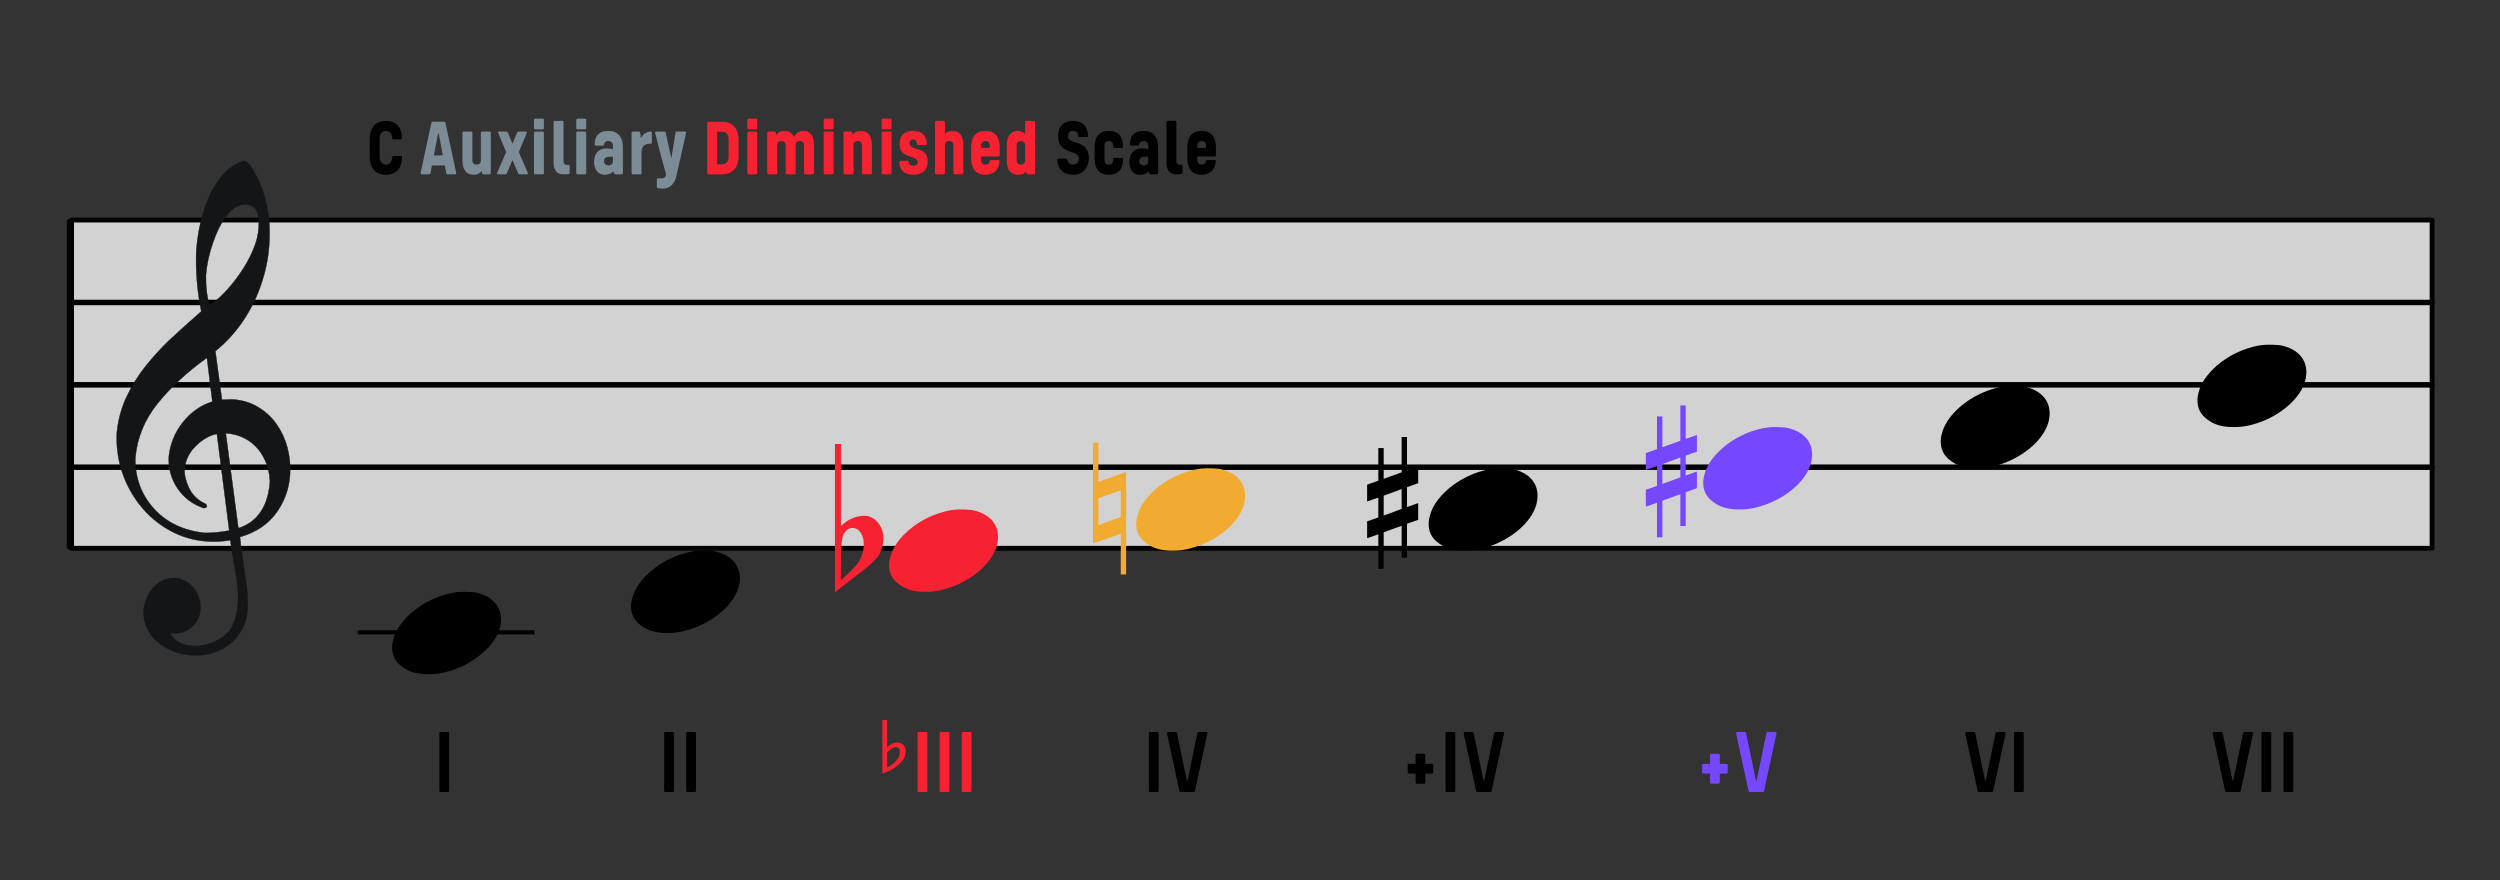 <?xml version="1.0" encoding="UTF-8" standalone="no"?><!DOCTYPE svg PUBLIC "-//W3C//DTD SVG 1.1//EN" "http://www.w3.org/Graphics/SVG/1.1/DTD/svg11.dtd"><svg width="1821.0px" height="641.0px" viewBox="0 0 1821 641" version="1.1" xmlns="http://www.w3.org/2000/svg" xmlns:xlink="http://www.w3.org/1999/xlink" xml:space="preserve" xmlns:serif="http://www.serif.com/" style="fill-rule:evenodd;clip-rule:evenodd;stroke-linecap:round;stroke-linejoin:round;stroke-miterlimit:1.5;"><rect x="0" y="0" width="1821" height="641" fill="#333333" stroke="none"/><rect id="lcc_7ps_6" x="0.625" y="0.144" width="1820" height="640" style="fill:none;"/><g id="大譜表"><rect id="外枠" x="52.158" y="160.308" width="1719.36" height="239.038" style="fill:#fff;fill-opacity:0.78;stroke:#000;stroke-width:3.5px;"/><path id="_--G線" serif:id="↑ G線" d="M52.158,340.308l1719.36,0" style="fill:none;stroke:#000;stroke-width:4px;"/><path id="_--B線" serif:id="↑ B線" d="M52.158,280.308l1719.36,0" style="fill:none;stroke:#000;stroke-width:4px;"/><path id="_--D線" serif:id="↑ D線" d="M52.158,220.308l1719.36,0" style="fill:none;stroke:#000;stroke-width:4px;"/><path id="bar-0" serif:id="bar 0" d="M50.625,161.308l0,237.038" style="fill:none;stroke:#000;stroke-width:4px;"/></g><path id="G" d="M157.987,316.014c-5.531,1.134 -10.656,4.169 -15.547,9.002c-4.898,4.923 -7.52,10.537 -7.948,16.748c-0.27,3.905 0.759,8.433 3.014,13.314c2.249,4.97 5.924,8.701 10.841,11.269c1.665,0.472 2.405,1.414 2.319,2.657c-0.031,0.443 -0.684,0.844 -2.221,1.095c-7.953,-2.6 -14.325,-7.408 -19.037,-14.242c-4.706,-6.922 -6.86,-14.56 -6.45,-23.091c0.897,-9.121 4.243,-17.45 10.029,-24.896c5.882,-7.529 13.117,-12.647 21.705,-15.353l-3.964,-31.925c-14.482,10.413 -26.415,21.448 -35.901,33.275c-9.479,11.739 -14.851,24.831 -16.205,39.27c-0.269,6.49 0.631,12.883 2.705,19.089c2.068,6.294 5.425,12.053 10.057,17.455c9.36,10.721 22.074,16.858 37.96,18.489c5.45,0.02 11.299,-0.557 17.636,-1.725l-8.993,-70.431l0,0Zm6.465,-0.445l9.168,69.194c14.078,-4.556 21.754,-16.063 23.015,-34.342c-0.378,-6.178 -1.777,-11.802 -4.465,-16.891c-2.592,-5.172 -6.237,-9.347 -11.022,-12.53c-4.785,-3.183 -10.291,-4.989 -16.696,-5.431l0,0Zm-11.867,-93.543c3.058,-1.572 6.652,-4.445 10.599,-8.541c3.941,-4.008 7.848,-8.82 11.62,-14.266c3.867,-5.529 7.029,-11.195 9.485,-16.999c2.45,-5.715 3.814,-11.238 4.169,-16.385c0.153,-2.218 0.128,-4.449 -0.182,-6.432c-0.135,-3.219 -0.942,-5.771 -2.516,-7.573c-1.58,-1.714 -3.653,-2.749 -6.322,-2.933c-5.337,-0.368 -10.367,2.584 -15.09,8.855c-3.683,5.452 -6.905,12.006 -9.389,19.502c-2.578,7.579 -4.261,15.13 -4.972,22.838c-0.161,8.816 0.766,16.101 2.598,21.934l0,0Zm-5.959,4.76c-3.011,-14.651 -4.225,-29.446 -3.641,-44.384c0.75,-9.578 2.347,-18.472 4.791,-26.685c2.354,-8.218 5.43,-15.228 9.239,-21.206c3.719,-5.984 7.869,-10.423 12.359,-13.323c4.021,-2.576 6.882,-3.894 8.394,-3.79c1.157,0.08 2.105,0.591 2.939,1.451c0.834,0.86 1.899,2.271 3.2,4.144c9.55,15.727 13.638,34.197 12.181,55.316c-0.692,10.027 -2.7,19.696 -6.042,29.273c-3.247,9.494 -7.708,18.458 -13.372,26.716c-5.76,8.34 -12.329,15.465 -19.803,21.458l4.793,35.459c3.944,-0.174 6.637,-0.345 8.15,-0.24c6.76,0.466 12.711,2.303 18.119,5.529c5.408,3.227 9.948,7.374 13.525,12.524c3.583,5.062 6.228,10.772 7.934,17.131c1.617,6.352 2.327,12.91 1.861,19.654c-0.722,10.471 -4.141,19.864 -10.25,28.09c-6.109,8.227 -14.816,13.957 -26.216,17.271c0.411,4.397 1.222,10.784 2.533,18.987c1.215,8.287 2.103,14.856 2.662,19.71c0.559,4.853 0.596,9.491 0.284,14.017c-0.484,7.01 -2.603,13.105 -6.362,18.373c-3.849,5.262 -8.768,9.203 -14.847,11.814c-5.99,2.619 -12.499,3.685 -19.437,3.206c-9.785,-0.675 -18.134,-4.015 -25.055,-9.931c-6.914,-6.005 -10.32,-13.64 -10.026,-23.07c0.554,-4.152 1.802,-7.989 3.838,-11.593c2.036,-3.605 4.646,-6.456 7.919,-8.548c3.189,-2.187 6.922,-3.178 11.121,-3.156c3.469,0.24 6.693,1.443 9.678,3.521c2.889,2.161 5.202,4.906 6.844,8.318c1.552,3.406 2.28,7.112 2.01,11.016c-0.361,5.236 -2.446,9.55 -6.255,12.942c-3.809,3.393 -8.474,4.943 -13.9,4.569l-2.046,-0.141c3.102,5.563 8.605,8.707 16.521,9.253c4.003,0.276 8.156,-0.329 12.358,-1.644c4.297,-1.397 7.919,-3.376 11.051,-6.013c3.131,-2.637 5.296,-5.519 6.317,-8.658c1.763,-3.534 2.824,-8.543 3.258,-14.843c0.294,-4.259 0.143,-8.549 -0.363,-12.864c-0.513,-4.226 -1.373,-9.902 -2.585,-16.94c-1.219,-6.949 -2.097,-12.359 -2.557,-16.046c-5.429,0.962 -10.993,1.292 -16.775,0.893c-9.696,-0.669 -18.723,-3.254 -27.076,-7.842c-8.352,-4.588 -15.533,-10.612 -21.626,-18.165c-6.004,-7.547 -10.523,-15.883 -13.545,-25.185c-2.94,-9.208 -4.159,-18.743 -3.574,-28.51c0.98,-9.026 3.27,-17.606 7.036,-25.548c3.771,-8.032 8.402,-15.558 13.974,-22.485c5.572,-6.926 11.28,-13.219 17.116,-18.79c5.919,-5.476 13.644,-12.521 23.348,-21.035l0,0Z" style="fill:#131516;stroke:#131516;stroke-width:0.27px;stroke-linecap:butt;stroke-linejoin:miter;stroke-miterlimit:4;"/><path id="path2222" d="M291.332,484.391c-4.574,-3.978 -6.574,-9.41 -5.357,-16.66l0.658,-2.465c1.462,-5.473 4.866,-10.891 10.209,-16.252c7.639,-7.663 18.104,-13.541 29.147,-16.371c5.298,-1.358 8.521,-1.699 14.433,-1.524c4.141,0.122 5.495,0.277 7.896,0.907c12.934,3.393 18.968,12.987 15.833,25.177c-3.54,13.77 -20.229,27.473 -39.322,32.288c-4.766,1.201 -7.927,1.585 -13.085,1.586c-7.914,0.001 -13.896,-1.692 -18.532,-5.245l-1.88,-1.441Z" style="fill-rule:nonzero;"/><path id="path22221" serif:id="path2222" d="M465.332,454.391c-4.574,-3.978 -6.574,-9.41 -5.357,-16.66l0.658,-2.465c1.462,-5.473 4.866,-10.891 10.209,-16.252c7.639,-7.663 18.104,-13.541 29.147,-16.371c5.298,-1.358 8.521,-1.699 14.433,-1.524c4.141,0.122 5.495,0.277 7.896,0.907c12.934,3.393 18.968,12.987 15.833,25.177c-3.54,13.77 -20.229,27.473 -39.322,32.288c-4.766,1.201 -7.927,1.585 -13.085,1.586c-7.914,0.001 -13.896,-1.692 -18.532,-5.245l-1.88,-1.441Z" style="fill-rule:nonzero;"/><path id="path22222" serif:id="path2222" d="M653.332,424.391c-4.574,-3.978 -6.574,-9.41 -5.357,-16.66l0.658,-2.465c1.462,-5.473 4.866,-10.891 10.209,-16.252c7.639,-7.663 18.104,-13.541 29.147,-16.371c5.298,-1.358 8.521,-1.699 14.433,-1.524c4.141,0.122 5.495,0.277 7.896,0.907c12.934,3.393 18.968,12.987 15.833,25.177c-3.54,13.77 -20.229,27.473 -39.322,32.288c-4.766,1.201 -7.927,1.585 -13.085,1.586c-7.914,0.001 -13.896,-1.692 -18.532,-5.245l-1.88,-1.441Z" style="fill:#f62231;fill-rule:nonzero;"/><path id="path22223" serif:id="path2222" d="M833.332,394.391c-4.574,-3.978 -6.574,-9.41 -5.357,-16.66l0.658,-2.465c1.462,-5.473 4.866,-10.891 10.209,-16.252c7.639,-7.663 18.104,-13.541 29.147,-16.371c5.298,-1.358 8.521,-1.699 14.433,-1.524c4.141,0.122 5.495,0.277 7.896,0.907c12.934,3.393 18.968,12.987 15.833,25.177c-3.54,13.77 -20.229,27.473 -39.322,32.288c-4.766,1.201 -7.927,1.585 -13.085,1.586c-7.914,0.001 -13.896,-1.692 -18.532,-5.245l-1.88,-1.441Z" style="fill:#f1ab31;fill-rule:nonzero;"/><path d="M796.156,395.823l20.211,-7.005l0,29.627l3.904,0l0,-74.641l-20.21,7.12l0,-28.479l-3.905,0l0,73.378Zm3.905,-13.32l0,-19.522l16.306,-5.971l0,19.521l-16.306,5.972Z" style="fill:#f1ab31;fill-rule:nonzero;"/><g transform="matrix(1,0,0,1,-25257.5,-3654.43)"><g transform="matrix(62.964,0,0,62.964,25524.1,3781.39)"><path d="M0.303,-0.418c0,0.007 0.007,0.014 0.013,0.014l0.088,0c0.007,0 0.014,-0.006 0.014,-0.013c-0.002,-0.111 -0.057,-0.201 -0.187,-0.201c-0.131,0 -0.188,0.093 -0.188,0.206l0,0.212c0,0.112 0.057,0.205 0.188,0.205c0.131,0 0.186,-0.092 0.187,-0.203c0,-0.007 -0.007,-0.013 -0.014,-0.013l-0.088,0c-0.006,0 -0.013,0.007 -0.013,0.014c-0.002,0.052 -0.028,0.085 -0.072,0.085c-0.046,0 -0.073,-0.036 -0.073,-0.086l0,-0.218c0,-0.05 0.027,-0.086 0.073,-0.086c0.044,0 0.07,0.033 0.072,0.084Z" style="fill-rule:nonzero;"/></g><g transform="matrix(62.964,0,0,62.964,25562.7,3781.39)"><path d="M0.156,-0.608c-0.006,0 -0.011,0.006 -0.013,0.013l-0.125,0.582c0,0.007 0.007,0.013 0.013,0.013l0.088,0c0.007,0 0.013,-0.006 0.014,-0.013l0.017,-0.089l0.149,0l0.017,0.089c0.001,0.007 0.007,0.013 0.014,0.013l0.088,0c0.006,0 0.013,-0.006 0.013,-0.013l-0.125,-0.582c-0.002,-0.007 -0.007,-0.013 -0.013,-0.013l-0.137,0Zm0.065,0.136l0.007,0l0.048,0.253l-0.104,0l0.049,-0.253Z" style="fill:#7b8c97;fill-rule:nonzero;"/></g><g transform="matrix(62.964,0,0,62.964,25591,3781.39)"><path d="M0.381,-0.482c0,-0.007 -0.007,-0.013 -0.014,-0.013l-0.088,0c-0.006,0 -0.013,0.006 -0.013,0.013l0,0.323c0,0.033 -0.024,0.047 -0.049,0.047c-0.028,0 -0.049,-0.018 -0.049,-0.046l0,-0.324c0,-0.007 -0.007,-0.013 -0.014,-0.013l-0.088,0c-0.006,0 -0.013,0.006 -0.013,0.013l0,0.318c0,0.101 0.039,0.169 0.124,0.169c0.025,0 0.069,0 0.099,-0.045l0.006,0.027c0.002,0.007 0.007,0.013 0.013,0.013l0.072,0c0.007,0 0.014,-0.006 0.014,-0.013l0,-0.469Z" style="fill:#7b8c97;fill-rule:nonzero;"/></g><g transform="matrix(62.964,0,0,62.964,25618.7,3781.39)"><path d="M0.192,-0.164l0.065,0.151c0.003,0.007 0.009,0.013 0.016,0.013l0.085,0c0.006,0 0.013,-0.006 0.013,-0.013l-0.106,-0.244l0.094,-0.225c0,-0.007 -0.007,-0.013 -0.013,-0.013l-0.085,0c-0.007,0 -0.013,0.006 -0.016,0.013l-0.053,0.129l-0.053,-0.129c-0.003,-0.007 -0.009,-0.013 -0.016,-0.013l-0.085,0c-0.006,0 -0.013,0.006 -0.013,0.013l0.094,0.225l-0.106,0.244c0,0.007 0.007,0.013 0.013,0.013l0.085,0c0.007,0 0.013,-0.006 0.016,-0.013l0.065,-0.151Z" style="fill:#7b8c97;fill-rule:nonzero;"/></g><g transform="matrix(62.964,0,0,62.964,25642.8,3781.39)"><path d="M0.058,-0.013c0,0.007 0.007,0.013 0.013,0.013l0.088,0c0.007,0 0.014,-0.006 0.014,-0.013l0,-0.469c0,-0.007 -0.007,-0.013 -0.014,-0.013l-0.088,0c-0.006,0 -0.013,0.006 -0.013,0.013l0,0.469Zm0,-0.52c0,0.007 0.007,0.013 0.013,0.013l0.088,0c0.007,0 0.014,-0.006 0.014,-0.013l0,-0.098c0,-0.007 -0.007,-0.013 -0.014,-0.013l-0.088,0c-0.006,0 -0.013,0.006 -0.013,0.013l0,0.098Z" style="fill:#7b8c97;fill-rule:nonzero;"/></g><g transform="matrix(62.964,0,0,62.964,25657.4,3781.39)"><path d="M0.226,-0.002c0.007,-0.001 0.013,-0.007 0.013,-0.014l0,-0.081c0,-0.006 -0.006,-0.013 -0.013,-0.013c-0.003,0 -0.01,0.001 -0.018,0.001c-0.032,0 -0.04,-0.02 -0.04,-0.046l0,-0.45c0,-0.007 -0.007,-0.013 -0.014,-0.013l-0.088,0c-0.006,0 -0.013,0.006 -0.013,0.013l0,0.47c0,0.039 0.005,0.135 0.114,0.135l0.027,0c0.014,0 0.025,-0.001 0.032,-0.002Z" style="fill:#7b8c97;fill-rule:nonzero;"/></g><g transform="matrix(62.964,0,0,62.964,25673.6,3781.39)"><path d="M0.058,-0.013c0,0.007 0.007,0.013 0.013,0.013l0.088,0c0.007,0 0.014,-0.006 0.014,-0.013l0,-0.469c0,-0.007 -0.007,-0.013 -0.014,-0.013l-0.088,0c-0.006,0 -0.013,0.006 -0.013,0.013l0,0.469Zm0,-0.52c0,0.007 0.007,0.013 0.013,0.013l0.088,0c0.007,0 0.014,-0.006 0.014,-0.013l0,-0.098c0,-0.007 -0.007,-0.013 -0.014,-0.013l-0.088,0c-0.006,0 -0.013,0.006 -0.013,0.013l0,0.098Z" style="fill:#7b8c97;fill-rule:nonzero;"/></g><g transform="matrix(62.964,0,0,62.964,25688.1,3781.39)"><path d="M0.203,-0.102c-0.026,0 -0.055,-0.018 -0.055,-0.049l0,-0.004c0,-0.047 0.051,-0.048 0.078,-0.048l0.026,0l0,0.052c0,0.034 -0.026,0.049 -0.049,0.049Zm-0.163,-0.243c0,0.007 0.007,0.013 0.013,0.013l0.082,0c0.007,0 0.014,-0.006 0.014,-0.013c0,-0.02 0.019,-0.04 0.048,-0.04c0.031,0 0.055,0.021 0.055,0.048l0,0.047c-0.025,-0.006 -0.055,-0.01 -0.072,-0.01c-0.096,0 -0.147,0.062 -0.147,0.159c0,0.077 0.044,0.146 0.118,0.146c0.034,0 0.062,0 0.106,-0.039l0.007,0.021c0.002,0.007 0.007,0.013 0.013,0.013l0.076,0c0.007,0 0.014,-0.006 0.014,-0.013l0,-0.299c0,-0.121 -0.059,-0.19 -0.168,-0.19c-0.102,0 -0.156,0.048 -0.159,0.157Z" style="fill:#7b8c97;fill-rule:nonzero;"/></g><g transform="matrix(62.964,0,0,62.964,25713.9,3781.39)"><path d="M0.28,-0.495c-0.041,0 -0.087,0.026 -0.114,0.074l-0.009,-0.061c-0.001,-0.007 -0.007,-0.013 -0.013,-0.013l-0.072,0c-0.007,0 -0.014,0.006 -0.014,0.013l0,0.469c0,0.007 0.007,0.013 0.013,0.013l0.088,0c0.007,0 0.014,-0.006 0.014,-0.013l0,-0.245c0,-0.066 0.039,-0.095 0.092,-0.095l0.015,0c0.007,-0.001 0.013,-0.007 0.013,-0.014l0,-0.115c0,-0.006 -0.006,-0.013 -0.013,-0.013Z" style="fill:#7b8c97;fill-rule:nonzero;"/></g><g transform="matrix(62.964,0,0,62.964,25733.8,3781.39)"><path d="M0.046,0.161c0.023,0.004 0.056,0.005 0.056,0.005c0.133,0 0.157,-0.141 0.157,-0.141l0.114,-0.507c0,-0.007 -0.007,-0.013 -0.013,-0.013l-0.096,0c-0.007,0 -0.013,0.006 -0.014,0.013l-0.048,0.297l-0.066,-0.297c-0.001,-0.007 -0.007,-0.013 -0.014,-0.013l-0.096,0c-0.006,0 -0.013,0.006 -0.013,0.013c0.055,0.222 0.104,0.398 0.117,0.443l0.01,0.034c0,0.048 -0.033,0.052 -0.063,0.052c-0.01,0 -0.022,-0.001 -0.03,-0.002c-0.007,0 -0.013,0.007 -0.013,0.013l0,0.089c0,0.007 0.005,0.013 0.012,0.014Z" style="fill:#7b8c97;fill-rule:nonzero;"/></g><g transform="matrix(62.964,0,0,62.964,25769,3781.39)"><path d="M0.305,-0.202c0,0.052 -0.028,0.087 -0.073,0.087l-0.059,0l0,-0.378l0.059,0c0.045,0 0.073,0.036 0.073,0.086l0,0.205Zm-0.234,-0.406c-0.006,0 -0.013,0.006 -0.013,0.013l0,0.582c0,0.007 0.007,0.013 0.013,0.013l0.161,0c0.131,0 0.188,-0.092 0.188,-0.206l0,-0.195c0,-0.114 -0.057,-0.207 -0.188,-0.207l-0.161,0Z" style="fill:#f62231;fill-rule:nonzero;"/></g><g transform="matrix(62.964,0,0,62.964,25798.2,3781.39)"><path d="M0.058,-0.013c0,0.007 0.007,0.013 0.013,0.013l0.088,0c0.007,0 0.014,-0.006 0.014,-0.013l0,-0.469c0,-0.007 -0.007,-0.013 -0.014,-0.013l-0.088,0c-0.006,0 -0.013,0.006 -0.013,0.013l0,0.469Zm0,-0.52c0,0.007 0.007,0.013 0.013,0.013l0.088,0c0.007,0 0.014,-0.006 0.014,-0.013l0,-0.098c0,-0.007 -0.007,-0.013 -0.014,-0.013l-0.088,0c-0.006,0 -0.013,0.006 -0.013,0.013l0,0.098Z" style="fill:#f62231;fill-rule:nonzero;"/></g><g transform="matrix(62.964,0,0,62.964,25812.7,3781.39)"><path d="M0.599,-0.337c0,-0.095 -0.036,-0.165 -0.12,-0.165c-0.031,0 -0.082,0.008 -0.11,0.069c-0.026,-0.038 -0.048,-0.069 -0.107,-0.069c-0.025,0 -0.069,0.002 -0.099,0.047l-0.006,-0.027c-0.002,-0.007 -0.007,-0.013 -0.013,-0.013l-0.072,0c-0.007,0 -0.014,0.006 -0.014,0.013l0,0.469c0,0.007 0.007,0.013 0.014,0.013l0.088,0c0.006,0 0.013,-0.006 0.013,-0.013l0,-0.325c0,-0.033 0.024,-0.047 0.049,-0.047c0.028,0 0.049,0.019 0.049,0.047l0,0.325c0,0.007 0.007,0.013 0.014,0.013l0.088,0c0.006,0 0.013,-0.006 0.013,-0.013l0,-0.325c0,-0.028 0.021,-0.047 0.049,-0.047c0.028,0 0.049,0.019 0.049,0.047l0,0.325c0,0.007 0.007,0.013 0.014,0.013l0.088,0c0.006,0 0.013,-0.006 0.013,-0.013l0,-0.324Z" style="fill:#f62231;fill-rule:nonzero;"/></g><g transform="matrix(62.964,0,0,62.964,25853.8,3781.39)"><path d="M0.058,-0.013c0,0.007 0.007,0.013 0.013,0.013l0.088,0c0.007,0 0.014,-0.006 0.014,-0.013l0,-0.469c0,-0.007 -0.007,-0.013 -0.014,-0.013l-0.088,0c-0.006,0 -0.013,0.006 -0.013,0.013l0,0.469Zm0,-0.52c0,0.007 0.007,0.013 0.013,0.013l0.088,0c0.007,0 0.014,-0.006 0.014,-0.013l0,-0.098c0,-0.007 -0.007,-0.013 -0.014,-0.013l-0.088,0c-0.006,0 -0.013,0.006 -0.013,0.013l0,0.098Z" style="fill:#f62231;fill-rule:nonzero;"/></g><g transform="matrix(62.964,0,0,62.964,25868.3,3781.39)"><path d="M0.058,-0.013c0,0.007 0.007,0.013 0.014,0.013l0.088,0c0.006,0 0.013,-0.006 0.013,-0.013l0,-0.325c0,-0.033 0.024,-0.047 0.049,-0.047c0.028,0 0.049,0.018 0.049,0.046l0,0.326c0,0.007 0.007,0.013 0.014,0.013l0.088,0c0.006,0 0.013,-0.006 0.013,-0.013l0,-0.32c0,-0.101 -0.039,-0.169 -0.124,-0.169c-0.025,0 -0.069,0.002 -0.099,0.047l-0.006,-0.027c-0.002,-0.007 -0.007,-0.013 -0.013,-0.013l-0.072,0c-0.007,0 -0.014,0.006 -0.014,0.013l0,0.469Z" style="fill:#f62231;fill-rule:nonzero;"/></g><g transform="matrix(62.964,0,0,62.964,25896,3781.39)"><path d="M0.058,-0.013c0,0.007 0.007,0.013 0.013,0.013l0.088,0c0.007,0 0.014,-0.006 0.014,-0.013l0,-0.469c0,-0.007 -0.007,-0.013 -0.014,-0.013l-0.088,0c-0.006,0 -0.013,0.006 -0.013,0.013l0,0.469Zm0,-0.52c0,0.007 0.007,0.013 0.013,0.013l0.088,0c0.007,0 0.014,-0.006 0.014,-0.013l0,-0.098c0,-0.007 -0.007,-0.013 -0.014,-0.013l-0.088,0c-0.006,0 -0.013,0.006 -0.013,0.013l0,0.098Z" style="fill:#f62231;fill-rule:nonzero;"/></g><g transform="matrix(62.964,0,0,62.964,25910.5,3781.39)"><path d="M0.14,-0.143c0,-0.007 -0.007,-0.013 -0.014,-0.013l-0.08,0c-0.006,0 -0.013,0.006 -0.013,0.013c0,0.085 0.05,0.148 0.164,0.148c0.12,0 0.164,-0.07 0.164,-0.153c0,-0.187 -0.21,-0.113 -0.21,-0.214c0,-0.019 0.009,-0.041 0.042,-0.041c0.034,0 0.042,0.025 0.043,0.052c0,0.007 0.007,0.013 0.013,0.013l0.088,0c0.007,0 0.014,-0.006 0.014,-0.013c-0.005,-0.11 -0.067,-0.151 -0.157,-0.151c-0.093,0 -0.158,0.039 -0.158,0.155c0,0.174 0.21,0.119 0.21,0.207c0,0.025 -0.021,0.041 -0.05,0.041c-0.035,0 -0.056,-0.025 -0.056,-0.044Z" style="fill:#f62231;fill-rule:nonzero;"/></g><g transform="matrix(62.964,0,0,62.964,25934.9,3781.39)"><path d="M0.058,-0.013c0,0.007 0.007,0.013 0.014,0.013l0.088,0c0.006,0 0.013,-0.006 0.013,-0.013l0,-0.33c0.002,-0.029 0.025,-0.042 0.049,-0.042c0.028,0 0.049,0.018 0.049,0.046l0,0.326c0,0.007 0.007,0.013 0.014,0.013l0.088,0c0.006,0 0.013,-0.006 0.013,-0.013l0,-0.32c0,-0.101 -0.039,-0.169 -0.124,-0.169c-0.023,0 -0.06,0.002 -0.089,0.034l0,-0.137c0,-0.007 -0.007,-0.013 -0.014,-0.013l-0.088,0c-0.006,0 -0.013,0.006 -0.013,0.013l0,0.592Z" style="fill:#f62231;fill-rule:nonzero;"/></g><g transform="matrix(62.964,0,0,62.964,25962.5,3781.39)"><path d="M0.153,-0.337c0,-0.027 0.02,-0.048 0.049,-0.048c0.03,0 0.051,0.021 0.051,0.048l0,0.031l-0.1,0l0,-0.031Zm0.214,0.185c0,-0.007 -0.007,-0.013 -0.014,-0.013l-0.088,0c-0.006,0 -0.013,0.006 -0.013,0.013c-0.004,0.028 -0.024,0.04 -0.05,0.04c-0.029,0 -0.049,-0.019 -0.049,-0.048l0,-0.047l0.201,0c0.007,0 0.014,-0.006 0.014,-0.013l0,-0.092c0,-0.121 -0.054,-0.19 -0.166,-0.19c-0.11,0 -0.164,0.069 -0.164,0.19l0,0.127c0,0.12 0.054,0.19 0.164,0.19c0.101,0 0.155,-0.058 0.165,-0.157Z" style="fill:#f62231;fill-rule:nonzero;"/></g><g transform="matrix(62.964,0,0,62.964,25987.8,3781.39)"><path d="M0.163,-0.341c0,-0.029 0.021,-0.044 0.048,-0.044c0.024,0 0.049,0.015 0.049,0.048l0,0.177c0,0.033 -0.025,0.048 -0.049,0.048c-0.027,0 -0.048,-0.015 -0.048,-0.044l0,-0.185Zm0.113,0.328c0.001,0.007 0.007,0.013 0.013,0.013l0.072,0c0.007,0 0.014,-0.006 0.014,-0.013l0,-0.592c0,-0.007 -0.007,-0.013 -0.014,-0.013l-0.088,0c-0.006,0 -0.013,0.006 -0.013,0.013l0,0.135c-0.034,-0.032 -0.075,-0.032 -0.085,-0.032c-0.086,0 -0.127,0.068 -0.127,0.163l0,0.181c0,0.095 0.041,0.163 0.127,0.163c0.045,0 0.07,-0.005 0.097,-0.039l0.004,0.021Z" style="fill:#f62231;fill-rule:nonzero;"/></g><g transform="matrix(62.964,0,0,62.964,26025.9,3781.39)"><path d="M0.268,-0.444c0.002,0.007 0.008,0.013 0.015,0.013l0.087,0c0.006,0 0.013,-0.006 0.013,-0.013c0,-0.034 -0.009,-0.174 -0.174,-0.174c-0.164,0 -0.173,0.138 -0.173,0.176c0,0.222 0.242,0.149 0.242,0.261c0,0.065 -0.062,0.069 -0.067,0.069c-0.01,0 -0.055,-0.001 -0.068,-0.057c-0.002,-0.007 -0.008,-0.013 -0.015,-0.013l-0.087,0c-0.006,0 -0.013,0.006 -0.013,0.013c0.002,0.051 0.018,0.174 0.189,0.174c0.169,0 0.176,-0.181 0.176,-0.189c0,-0.231 -0.242,-0.149 -0.242,-0.256c0,-0.045 0.023,-0.062 0.057,-0.062c0.039,0 0.06,0.023 0.06,0.058Z" style="fill-rule:nonzero;"/></g><g transform="matrix(62.964,0,0,62.964,26052.4,3781.39)"><path d="M0.253,-0.318c0,0.007 0.007,0.013 0.013,0.013l0.088,0c0.007,0 0.014,-0.006 0.014,-0.013c-0.002,-0.117 -0.054,-0.184 -0.166,-0.184c-0.109,0 -0.164,0.069 -0.164,0.19l0,0.127c0,0.12 0.055,0.19 0.164,0.19c0.112,0 0.164,-0.067 0.166,-0.182c0,-0.007 -0.007,-0.013 -0.014,-0.013l-0.088,0c-0.006,0 -0.013,0.006 -0.013,0.013l0,0.017c0,0.029 -0.019,0.048 -0.051,0.048c-0.031,0 -0.049,-0.019 -0.049,-0.048l0,-0.177c0,-0.027 0.018,-0.048 0.049,-0.048c0.032,0 0.051,0.021 0.051,0.048l0,0.019Z" style="fill-rule:nonzero;"/></g><g transform="matrix(62.964,0,0,62.964,26078,3781.39)"><path d="M0.203,-0.102c-0.026,0 -0.055,-0.018 -0.055,-0.049l0,-0.004c0,-0.047 0.051,-0.048 0.078,-0.048l0.026,0l0,0.052c0,0.034 -0.026,0.049 -0.049,0.049Zm-0.163,-0.243c0,0.007 0.007,0.013 0.013,0.013l0.082,0c0.007,0 0.014,-0.006 0.014,-0.013c0,-0.02 0.019,-0.04 0.048,-0.04c0.031,0 0.055,0.021 0.055,0.048l0,0.047c-0.025,-0.006 -0.055,-0.01 -0.072,-0.01c-0.096,0 -0.147,0.062 -0.147,0.159c0,0.077 0.044,0.146 0.118,0.146c0.034,0 0.062,0 0.106,-0.039l0.007,0.021c0.002,0.007 0.007,0.013 0.013,0.013l0.076,0c0.007,0 0.014,-0.006 0.014,-0.013l0,-0.299c0,-0.121 -0.059,-0.19 -0.168,-0.19c-0.102,0 -0.156,0.048 -0.159,0.157Z" style="fill-rule:nonzero;"/></g><g transform="matrix(62.964,0,0,62.964,26103.8,3781.39)"><path d="M0.226,-0.002c0.007,-0.001 0.013,-0.007 0.013,-0.014l0,-0.081c0,-0.006 -0.006,-0.013 -0.013,-0.013c-0.003,0 -0.01,0.001 -0.018,0.001c-0.032,0 -0.04,-0.02 -0.04,-0.046l0,-0.45c0,-0.007 -0.007,-0.013 -0.014,-0.013l-0.088,0c-0.006,0 -0.013,0.006 -0.013,0.013l0,0.47c0,0.039 0.005,0.135 0.114,0.135l0.027,0c0.014,0 0.025,-0.001 0.032,-0.002Z" style="fill-rule:nonzero;"/></g><g transform="matrix(62.964,0,0,62.964,26120,3781.39)"><path d="M0.153,-0.337c0,-0.027 0.02,-0.048 0.049,-0.048c0.03,0 0.051,0.021 0.051,0.048l0,0.031l-0.1,0l0,-0.031Zm0.214,0.185c0,-0.007 -0.007,-0.013 -0.014,-0.013l-0.088,0c-0.006,0 -0.013,0.006 -0.013,0.013c-0.004,0.028 -0.024,0.04 -0.05,0.04c-0.029,0 -0.049,-0.019 -0.049,-0.048l0,-0.047l0.201,0c0.007,0 0.014,-0.006 0.014,-0.013l0,-0.092c0,-0.121 -0.054,-0.19 -0.166,-0.19c-0.11,0 -0.164,0.069 -0.164,0.19l0,0.127c0,0.12 0.054,0.19 0.164,0.19c0.101,0 0.155,-0.058 0.165,-0.157Z" style="fill-rule:nonzero;"/></g></g><path id="path22224" serif:id="path2222" d="M1046.33,394.391c-4.574,-3.978 -6.574,-9.41 -5.357,-16.66l0.658,-2.465c1.462,-5.473 4.866,-10.891 10.209,-16.252c7.639,-7.663 18.104,-13.541 29.147,-16.371c5.298,-1.358 8.521,-1.699 14.433,-1.524c4.141,0.122 5.495,0.277 7.896,0.907c12.934,3.393 18.968,12.987 15.833,25.177c-3.54,13.77 -20.229,27.473 -39.322,32.288c-4.766,1.201 -7.927,1.585 -13.085,1.586c-7.914,0.001 -13.896,-1.692 -18.532,-5.245l-1.88,-1.441Z" style="fill-rule:nonzero;"/><path id="path22225" serif:id="path2222" d="M1246.33,364.391c-4.574,-3.978 -6.574,-9.41 -5.357,-16.66l0.658,-2.465c1.462,-5.473 4.866,-10.891 10.209,-16.252c7.639,-7.663 18.104,-13.541 29.147,-16.371c5.298,-1.358 8.521,-1.699 14.433,-1.524c4.141,0.122 5.495,0.277 7.896,0.907c12.934,3.393 18.968,12.987 15.833,25.177c-3.54,13.77 -20.229,27.473 -39.322,32.288c-4.766,1.201 -7.927,1.585 -13.085,1.586c-7.914,0.001 -13.896,-1.692 -18.532,-5.245l-1.88,-1.441Z" style="fill:#7547ff;fill-rule:nonzero;"/><path id="path22226" serif:id="path2222" d="M1419.33,334.391c-4.574,-3.978 -6.574,-9.41 -5.357,-16.66l0.658,-2.465c1.462,-5.473 4.866,-10.891 10.209,-16.252c7.639,-7.663 18.104,-13.541 29.147,-16.371c5.298,-1.358 8.521,-1.699 14.433,-1.524c4.141,0.122 5.495,0.277 7.896,0.907c12.934,3.393 18.968,12.987 15.833,25.177c-3.54,13.77 -20.229,27.473 -39.322,32.288c-4.766,1.201 -7.927,1.585 -13.085,1.586c-7.914,0.001 -13.896,-1.692 -18.532,-5.245l-1.88,-1.441Z" style="fill-rule:nonzero;"/><path id="path22227" serif:id="path2222" d="M1606.33,304.391c-4.574,-3.978 -6.574,-9.41 -5.357,-16.66l0.658,-2.465c1.462,-5.473 4.866,-10.891 10.209,-16.252c7.639,-7.663 18.104,-13.541 29.147,-16.371c5.298,-1.358 8.521,-1.699 14.433,-1.524c4.141,0.122 5.495,0.277 7.896,0.907c12.934,3.393 18.968,12.987 15.833,25.177c-3.54,13.77 -20.229,27.473 -39.322,32.288c-4.766,1.201 -7.927,1.585 -13.085,1.586c-7.914,0.001 -13.896,-1.692 -18.532,-5.245l-1.88,-1.441Z" style="fill-rule:nonzero;"/><rect x="260.625" y="459.077" width="128.716" height="3.01"/><path id="Sharp" d="M1007.87,387.693l13.091,-4.708l0,23.196l3.904,0l0,-24.689l8.153,-2.871l0,-12.172l-8.153,2.871l0,-14.469l8.153,-2.871l0,-12.172l-8.153,2.87l0,-24.344l-3.904,0l0,25.722l-13.091,4.709l0,-22.393l-3.905,0l0,23.771l-8.153,2.87l0,12.287l8.153,-2.87l0,14.469l-8.153,2.87l0,12.287l8.153,-2.87l0,25.148l3.905,0l0,-26.641Zm0,-12.172l0,-14.469l13.091,-4.823l0,14.469l-13.091,4.823Z" style="fill-rule:nonzero;"/><path id="Sharp1" serif:id="Sharp" d="M1210.87,364.693l13.091,-4.708l0,23.196l3.904,0l0,-24.689l8.153,-2.871l0,-12.172l-8.153,2.871l0,-14.469l8.153,-2.871l0,-12.172l-8.153,2.87l0,-24.344l-3.904,0l0,25.722l-13.091,4.709l0,-22.393l-3.905,0l0,23.771l-8.153,2.87l0,12.287l8.153,-2.87l0,14.469l-8.153,2.87l0,12.287l8.153,-2.87l0,25.148l3.905,0l0,-26.641Zm0,-12.172l0,-14.469l13.091,-4.823l0,14.469l-13.091,4.823Z" style="fill:#7547ff;fill-rule:nonzero;"/><path id="flat" d="M612.533,323.42l0,48.321c0,0 0,3.801 0,11.402c5.05,-4.87 10.717,-7.364 17.002,-7.482c3.927,0 7.294,1.722 10.099,5.166c2.469,3.206 3.76,6.769 3.872,10.689c0.112,3.087 -0.617,6.65 -2.188,10.688c-0.561,1.663 -1.796,3.445 -3.704,5.345c-1.458,1.425 -2.973,2.909 -4.545,4.453c-8.304,6.414 -16.608,12.886 -24.913,19.418l0,-108l4.377,0m13.635,63.642c-1.347,-1.663 -3.086,-2.494 -5.218,-2.494c-2.694,0 -4.882,1.603 -6.565,4.81c-1.235,2.494 -1.852,8.373 -1.852,17.636l0,15.321c0.112,0.475 3.254,-2.435 9.427,-8.729c3.366,-3.326 5.555,-7.245 6.565,-11.758c0.448,-1.781 0.673,-3.563 0.673,-5.344c0,-3.92 -1.01,-7.067 -3.03,-9.442" style="fill:#f62231;fill-rule:nonzero;"/><path d="M327.171,533.991c0,-0.432 -0.504,-0.864 -0.936,-0.864l-5.328,0c-0.36,0 -0.864,0.432 -0.864,0.864l0,42.048c0,0.432 0.504,0.864 0.864,0.864l5.328,0c0.432,0 0.936,-0.432 0.936,-0.864l0,-42.048Z" style="fill-rule:nonzero;"/><path d="M1245.58,556.383l-4.896,0c-0.432,0 -0.864,0.504 -0.864,0.936l0,5.328c0,0.36 0.432,0.864 0.864,0.864l4.896,0l0,6.48c0,0.432 0.504,0.864 0.864,0.864l5.328,0c0.432,0 0.936,-0.432 0.936,-0.864l0,-6.48l4.896,0c0.432,0 0.864,-0.504 0.864,-0.864l0,-5.328c0,-0.432 -0.432,-0.936 -0.864,-0.936l-4.896,0l0,-6.48c0,-0.432 -0.504,-0.864 -0.936,-0.864l-5.328,0c-0.36,0 -0.864,0.432 -0.864,0.864l0,6.48Z" style="fill:#7547ff;fill-rule:nonzero;"/><path d="M1279.06,568.695l-7.2,-34.704c-0.072,-0.432 -0.576,-0.864 -1.008,-0.864l-5.472,0c-0.36,0 -0.864,0.432 -0.864,0.864l9.072,42.048c0.072,0.432 0.504,0.864 0.864,0.864l9.576,0c0.432,0 0.864,-0.432 0.936,-0.864l9.072,-42.048c0,-0.432 -0.504,-0.864 -0.864,-0.864l-5.472,0c-0.432,0 -0.936,0.432 -1.008,0.864l-7.2,34.704l-0.432,0Z" style="fill:#7547ff;fill-rule:nonzero;"/><path d="M490.906,533.991c0,-0.432 -0.504,-0.864 -0.936,-0.864l-5.328,0c-0.36,0 -0.864,0.432 -0.864,0.864l0,42.048c0,0.432 0.504,0.864 0.864,0.864l5.328,0c0.432,0 0.936,-0.432 0.936,-0.864l0,-42.048Z" style="fill-rule:nonzero;"/><path d="M506.962,533.991c0,-0.432 -0.504,-0.864 -0.936,-0.864l-5.328,0c-0.36,0 -0.864,0.432 -0.864,0.864l0,42.048c0,0.432 0.504,0.864 0.864,0.864l5.328,0c0.432,0 0.936,-0.432 0.936,-0.864l0,-42.048Z" style="fill-rule:nonzero;"/><path d="M675.507,533.991c0,-0.432 -0.504,-0.864 -0.936,-0.864l-5.328,0c-0.36,0 -0.864,0.432 -0.864,0.864l0,42.048c0,0.432 0.504,0.864 0.864,0.864l5.328,0c0.432,0 0.936,-0.432 0.936,-0.864l0,-42.048Z" style="fill:#f62231;fill-rule:nonzero;"/><path d="M691.563,533.991c0,-0.432 -0.504,-0.864 -0.936,-0.864l-5.328,0c-0.36,0 -0.864,0.432 -0.864,0.864l0,42.048c0,0.432 0.504,0.864 0.864,0.864l5.328,0c0.432,0 0.936,-0.432 0.936,-0.864l0,-42.048Z" style="fill:#f62231;fill-rule:nonzero;"/><path d="M707.619,533.991c0,-0.432 -0.504,-0.864 -0.936,-0.864l-5.328,0c-0.36,0 -0.864,0.432 -0.864,0.864l0,42.048c0,0.432 0.504,0.864 0.864,0.864l5.328,0c0.432,0 0.936,-0.432 0.936,-0.864l0,-42.048Z" style="fill:#f62231;fill-rule:nonzero;"/><g id="flat1" serif:id="flat"><path id="flat2" serif:id="flat" d="M652.68,544.216c1.804,0 2.766,1.122 2.766,3.688c0,2.326 -1.042,4.571 -3.127,6.776c-1.804,1.845 -3.849,3.248 -6.134,4.29l0,-10.945c2.606,-2.566 4.811,-3.809 6.495,-3.809Zm2.406,12.349c3.047,-2.887 4.61,-5.854 4.61,-9.062c0,-2.125 -0.641,-3.889 -1.924,-5.092c-1.123,-1.122 -2.566,-1.644 -4.25,-1.644c-2.285,0 -4.771,1.163 -7.337,3.449l0,-19.828l-3.489,0l0,39.033c5.253,-1.604 9.222,-3.849 12.39,-6.856Z" style="fill:#f62231;fill-rule:nonzero;"/></g><path d="M1445.95,568.695l-7.2,-34.704c-0.072,-0.432 -0.576,-0.864 -1.008,-0.864l-5.472,0c-0.36,0 -0.864,0.432 -0.864,0.864l9.072,42.048c0.072,0.432 0.504,0.864 0.864,0.864l9.576,0c0.432,0 0.864,-0.432 0.936,-0.864l9.072,-42.048c0,-0.432 -0.504,-0.864 -0.864,-0.864l-5.472,0c-0.432,0 -0.936,0.432 -1.008,0.864l-7.2,34.704l-0.432,0Z" style="fill-rule:nonzero;"/><path d="M1474.11,533.991c0,-0.432 -0.504,-0.864 -0.936,-0.864l-5.328,0c-0.36,0 -0.864,0.432 -0.864,0.864l0,42.048c0,0.432 0.504,0.864 0.864,0.864l5.328,0c0.432,0 0.936,-0.432 0.936,-0.864l0,-42.048Z" style="fill-rule:nonzero;"/><path d="M1626.22,568.695l-7.2,-34.704c-0.072,-0.432 -0.576,-0.864 -1.008,-0.864l-5.472,0c-0.36,0 -0.864,0.432 -0.864,0.864l9.072,42.048c0.072,0.432 0.504,0.864 0.864,0.864l9.576,0c0.432,0 0.864,-0.432 0.936,-0.864l9.072,-42.048c0,-0.432 -0.504,-0.864 -0.864,-0.864l-5.472,0c-0.432,0 -0.936,0.432 -1.008,0.864l-7.2,34.704l-0.432,0Z" style="fill-rule:nonzero;"/><path d="M1654.37,533.991c0,-0.432 -0.504,-0.864 -0.936,-0.864l-5.328,0c-0.36,0 -0.864,0.432 -0.864,0.864l0,42.048c0,0.432 0.504,0.864 0.864,0.864l5.328,0c0.432,0 0.936,-0.432 0.936,-0.864l0,-42.048Z" style="fill-rule:nonzero;"/><path d="M1670.43,533.991c0,-0.432 -0.504,-0.864 -0.936,-0.864l-5.328,0c-0.36,0 -0.864,0.432 -0.864,0.864l0,42.048c0,0.432 0.504,0.864 0.864,0.864l5.328,0c0.432,0 0.936,-0.432 0.936,-0.864l0,-42.048Z" style="fill-rule:nonzero;"/><path d="M1031.1,556.383l-4.896,0c-0.432,0 -0.864,0.504 -0.864,0.936l0,5.328c0,0.36 0.432,0.864 0.864,0.864l4.896,0l0,6.48c0,0.432 0.504,0.864 0.864,0.864l5.328,0c0.432,0 0.936,-0.432 0.936,-0.864l0,-6.48l4.896,0c0.432,0 0.864,-0.504 0.864,-0.864l0,-5.328c0,-0.432 -0.432,-0.936 -0.864,-0.936l-4.896,0l0,-6.48c0,-0.432 -0.504,-0.864 -0.936,-0.864l-5.328,0c-0.36,0 -0.864,0.432 -0.864,0.864l0,6.48Z" style="fill-rule:nonzero;"/><path d="M1060.05,533.991c0,-0.432 -0.504,-0.864 -0.936,-0.864l-5.328,0c-0.36,0 -0.864,0.432 -0.864,0.864l0,42.048c0,0.432 0.504,0.864 0.864,0.864l5.328,0c0.432,0 0.936,-0.432 0.936,-0.864l0,-42.048Z" style="fill-rule:nonzero;"/><path d="M1080.64,568.695l-7.2,-34.704c-0.072,-0.432 -0.576,-0.864 -1.008,-0.864l-5.472,0c-0.36,0 -0.864,0.432 -0.864,0.864l9.072,42.048c0.072,0.432 0.504,0.864 0.864,0.864l9.576,0c0.432,0 0.864,-0.432 0.936,-0.864l9.072,-42.048c0,-0.432 -0.504,-0.864 -0.864,-0.864l-5.472,0c-0.432,0 -0.936,0.432 -1.008,0.864l-7.2,34.704l-0.432,0Z" style="fill-rule:nonzero;"/><path d="M843.932,533.991c0,-0.432 -0.504,-0.864 -0.936,-0.864l-5.328,0c-0.36,0 -0.864,0.432 -0.864,0.864l0,42.048c0,0.432 0.504,0.864 0.864,0.864l5.328,0c0.432,0 0.936,-0.432 0.936,-0.864l0,-42.048Z" style="fill-rule:nonzero;"/><path d="M864.524,568.695l-7.2,-34.704c-0.072,-0.432 -0.576,-0.864 -1.008,-0.864l-5.472,0c-0.36,0 -0.864,0.432 -0.864,0.864l9.072,42.048c0.072,0.432 0.504,0.864 0.864,0.864l9.576,0c0.432,0 0.864,-0.432 0.936,-0.864l9.072,-42.048c0,-0.432 -0.504,-0.864 -0.864,-0.864l-5.472,0c-0.432,0 -0.936,0.432 -1.008,0.864l-7.2,34.704l-0.432,0Z" style="fill-rule:nonzero;"/></svg>